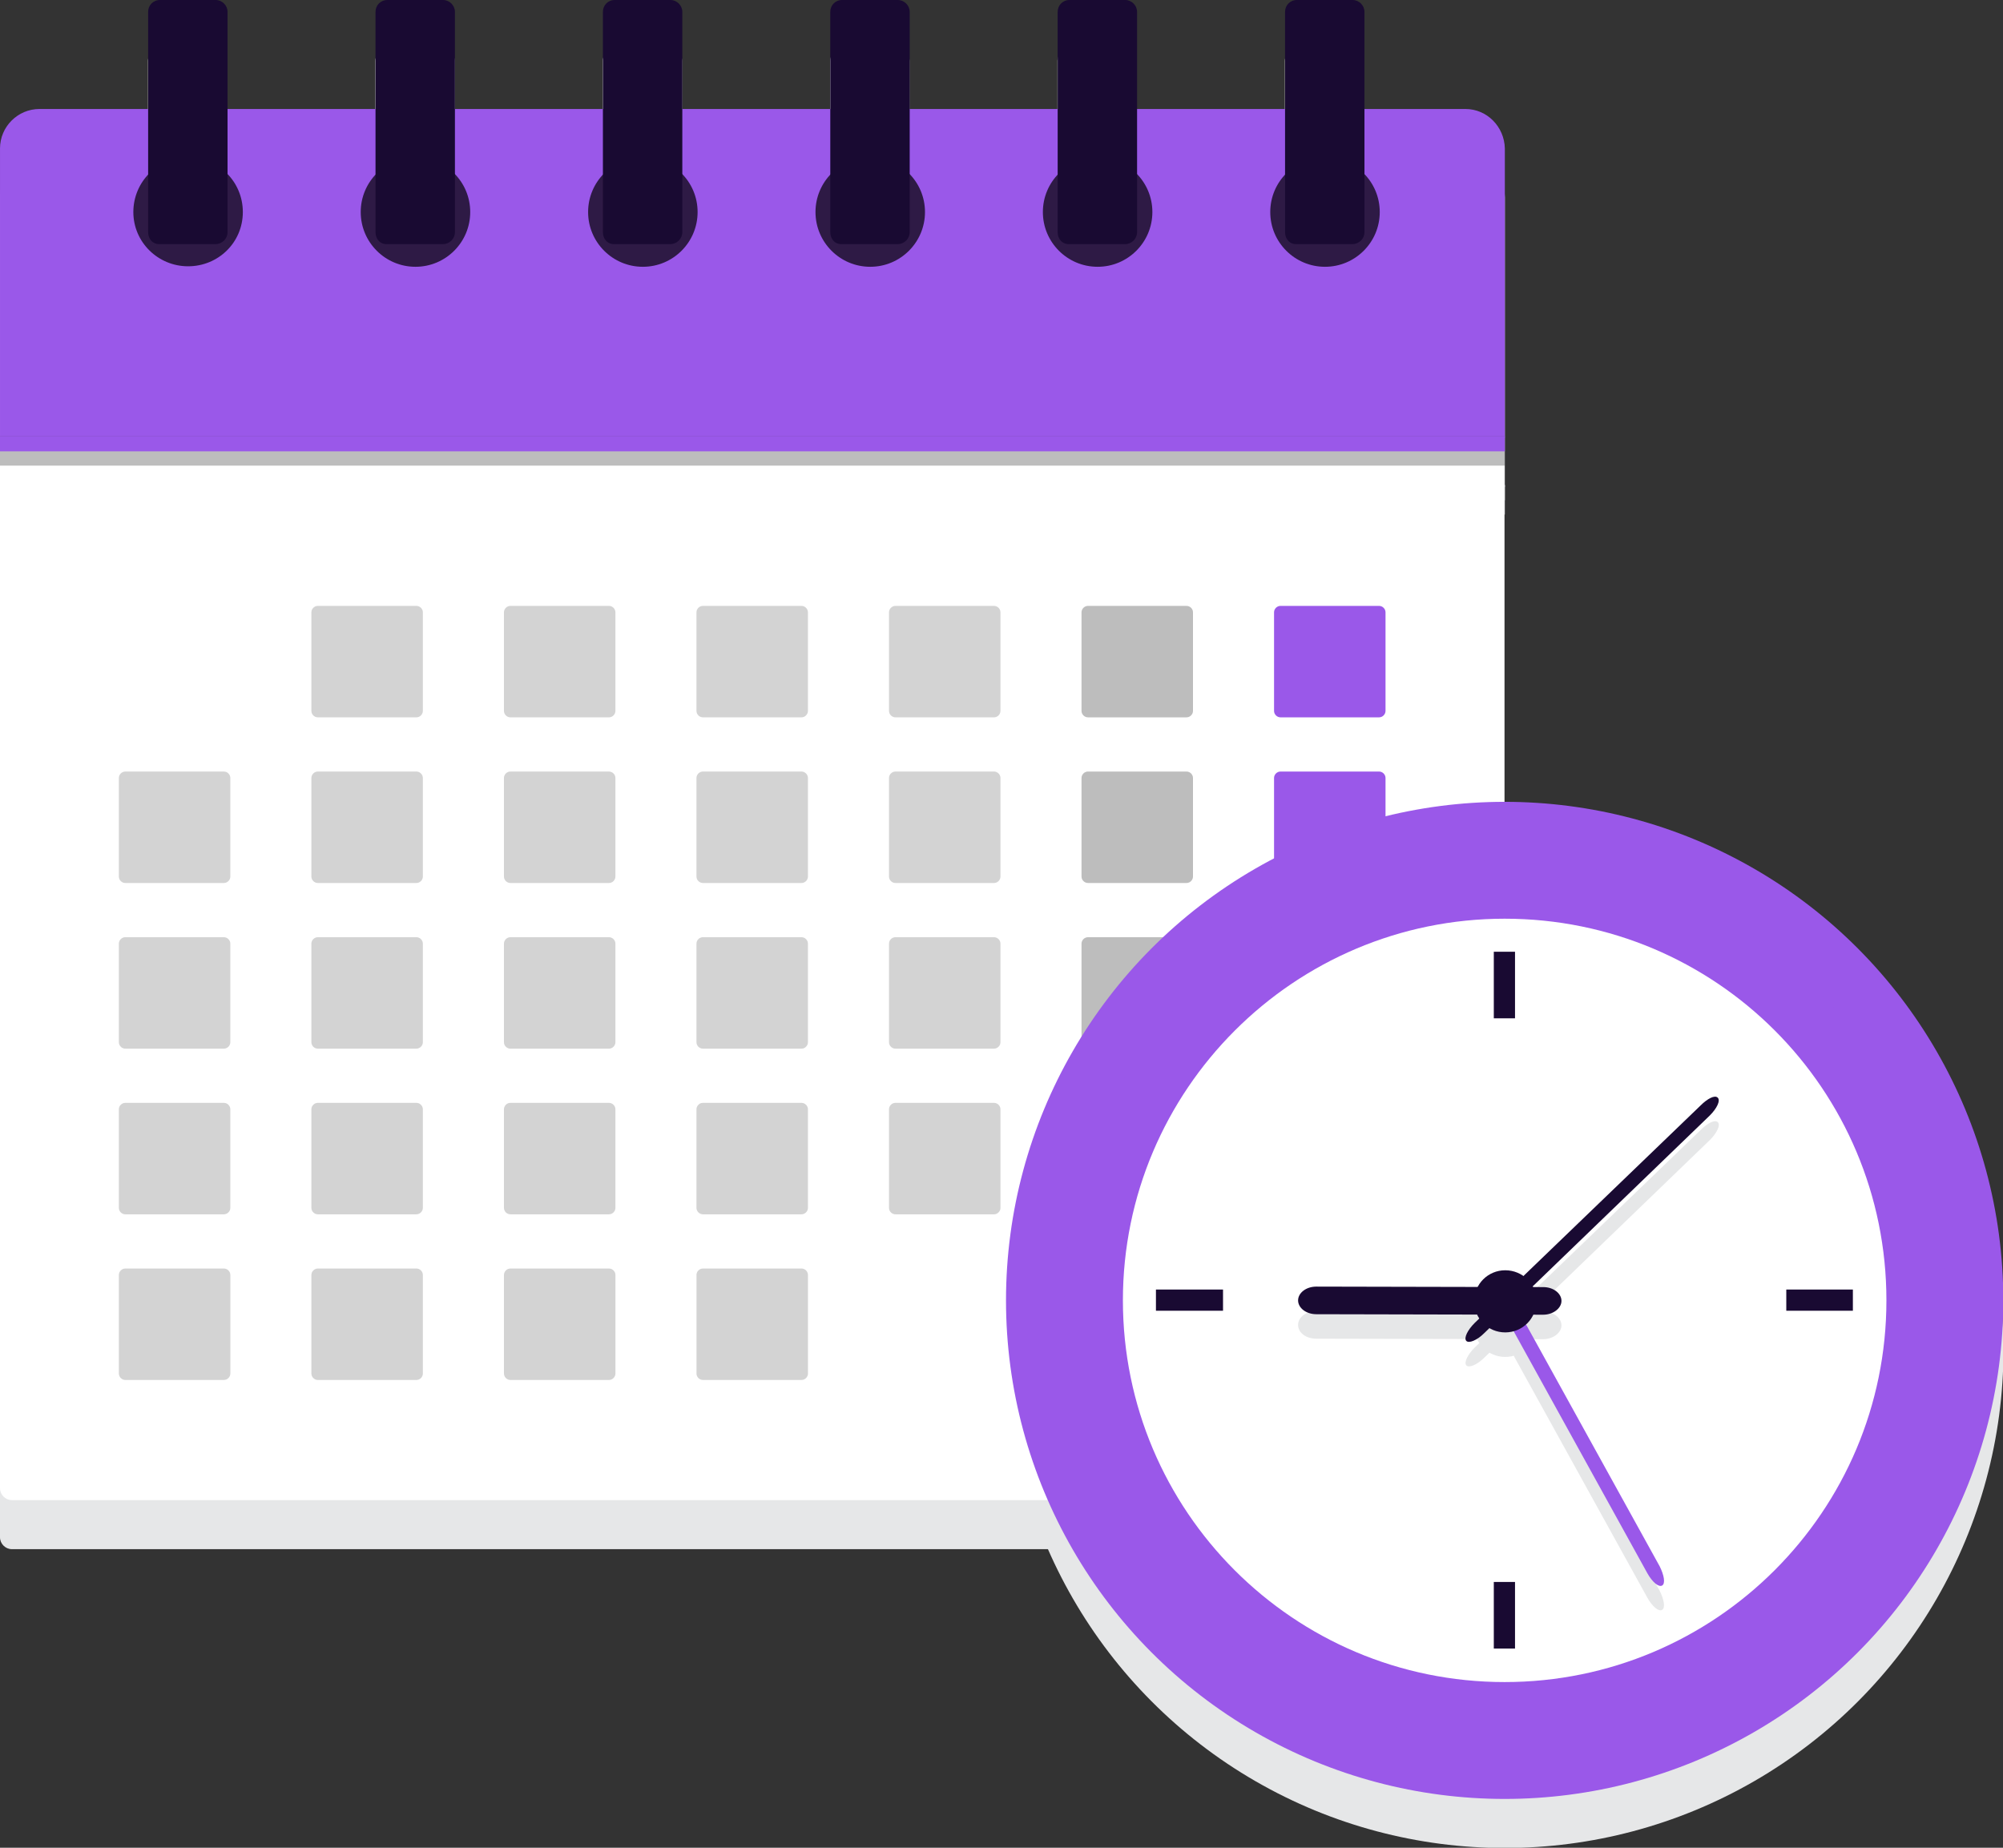 <?xml version="1.0" encoding="utf-8"?>
<!-- Generator: Adobe Illustrator 26.3.1, SVG Export Plug-In . SVG Version: 6.00 Build 0)  -->
<svg version="1.1" id="Layer_1" xmlns="http://www.w3.org/2000/svg" xmlns:xlink="http://www.w3.org/1999/xlink" x="0px" y="0px"
	 viewBox="0 0 406.1 374.7" style="enable-background:new 0 0 406.1 374.7;" xml:space="preserve">
<rect x="0" y="0" width="406.1" height="374.7" fill="#333333" stroke="none"/>
<style type="text/css">
	.st0{fill:#E6E7E8;}
	.st1{opacity:0.7;fill:#E6E7E8;enable-background:new    ;}
	.st2{fill:#FFFFFF;}
	.st3{fill:#9A58E9;}
	.st4{opacity:0.3;}
	.st5{fill:#222222;}
	.st6{opacity:0.7;enable-background:new    ;}
	.st7{fill:#190A32;}
	.st8{opacity:0.2;}
	.st9{fill:#DD3B33;}
</style>
<g id="Group_11489" transform="translate(-297.109 -3402.043)">
	<g id="Group_11428" transform="translate(297.109 3411.992)">
		<path id="Rectangle_2412" class="st0" d="M2.4,39.9h300.2c1.3,0,2.4,1.1,2.4,2.4v259.5c0,1.3-1.1,2.4-2.4,2.4H2.4
			c-1.3,0-2.4-1.1-2.4-2.4V42.3C0,41,1.1,39.9,2.4,39.9z"/>
		<path id="Path_18403" class="st0" d="M305.1,30.1v58.7H0V30.1c0-4.4,3.6-8,8-8c0,0,0,0,0,0h289.1
			C301.5,22.1,305.1,25.7,305.1,30.1z"/>
		<rect id="Rectangle_2413" y="88.4" class="st0" width="305.1" height="6"/>
		<rect id="Rectangle_2414" y="88.4" class="st0" width="305.1" height="3.1"/>
		<circle id="Ellipse_331" class="st1" cx="38.1" cy="43" r="11.1"/>
		<path id="Rectangle_2415" class="st0" d="M32.4,0h11.3c1.3,0,2.4,1.1,2.4,2.4v44.7c0,1.3-1.1,2.4-2.4,2.4H32.4
			c-1.3,0-2.4-1.1-2.4-2.4V2.4C30,1.1,31.1,0,32.4,0z"/>
		<circle id="Ellipse_332" class="st1" cx="84.2" cy="43" r="11.1"/>
		<path id="Rectangle_2416" class="st0" d="M78.5,0h11.3c1.3,0,2.4,1.1,2.4,2.4v44.7c0,1.3-1.1,2.4-2.4,2.4H78.5
			c-1.3,0-2.4-1.1-2.4-2.4V2.4C76.1,1.1,77.2,0,78.5,0z"/>
		<circle id="Ellipse_333" class="st1" cx="130.3" cy="43" r="11.1"/>
		<path id="Rectangle_2417" class="st0" d="M124.6,0h11.3c1.3,0,2.4,1.1,2.4,2.4v44.7c0,1.3-1.1,2.4-2.4,2.4h-11.3
			c-1.3,0-2.4-1.1-2.4-2.4V2.4C122.2,1.1,123.3,0,124.6,0z"/>
		<circle id="Ellipse_334" class="st1" cx="176.4" cy="43" r="11.1"/>
		<path id="Rectangle_2418" class="st0" d="M170.7,0H182c1.3,0,2.4,1.1,2.4,2.4v44.7c0,1.3-1.1,2.4-2.4,2.4h-11.3
			c-1.3,0-2.4-1.1-2.4-2.4V2.4C168.3,1.1,169.4,0,170.7,0z"/>
		<circle id="Ellipse_335" class="st1" cx="222.5" cy="43" r="11.1"/>
		<path id="Rectangle_2419" class="st0" d="M216.8,0h11.3c1.3,0,2.4,1.1,2.4,2.4v44.7c0,1.3-1.1,2.4-2.4,2.4h-11.3
			c-1.3,0-2.4-1.1-2.4-2.4V2.4C214.4,1.1,215.5,0,216.8,0z"/>
		<circle id="Ellipse_336" class="st1" cx="268.6" cy="43" r="11.1"/>
		<path id="Rectangle_2420" class="st0" d="M262.9,0h11.3c1.3,0,2.4,1.1,2.4,2.4v44.7c0,1.3-1.1,2.4-2.4,2.4h-11.3
			c-1.3,0-2.4-1.1-2.4-2.4V2.4C260.5,1.1,261.6,0,262.9,0z"/>
		<path id="Rectangle_2421" class="st0" d="M64.5,122.9h20c0.7,0,1.3,0.6,1.3,1.3v20c0,0.7-0.6,1.3-1.3,1.3h-20
			c-0.7,0-1.3-0.6-1.3-1.3v-20C63.1,123.5,63.7,122.9,64.5,122.9z"/>
		<path id="Rectangle_2422" class="st0" d="M103.5,122.9h20c0.7,0,1.3,0.6,1.3,1.3v20c0,0.7-0.6,1.3-1.3,1.3h-20
			c-0.7,0-1.3-0.6-1.3-1.3v-20C102.2,123.5,102.8,122.9,103.5,122.9z"/>
		<path id="Rectangle_2423" class="st0" d="M142.5,122.9h20c0.7,0,1.3,0.6,1.3,1.3v20c0,0.7-0.6,1.3-1.3,1.3h-20
			c-0.7,0-1.3-0.6-1.3-1.3v-20C141.2,123.5,141.8,122.9,142.5,122.9z"/>
		<path id="Rectangle_2424" class="st0" d="M181.6,122.9h20c0.7,0,1.3,0.6,1.3,1.3v20c0,0.7-0.6,1.3-1.3,1.3h-20
			c-0.7,0-1.3-0.6-1.3-1.3v-20C180.2,123.5,180.8,122.9,181.6,122.9z"/>
		<path id="Rectangle_2425" class="st0" d="M220.6,122.9h20c0.7,0,1.3,0.6,1.3,1.3v20c0,0.7-0.6,1.3-1.3,1.3h-20
			c-0.7,0-1.3-0.6-1.3-1.3v-20C219.3,123.5,219.9,122.9,220.6,122.9z"/>
		<path id="Rectangle_2426" class="st0" d="M259.6,122.9h20c0.7,0,1.3,0.6,1.3,1.3v20c0,0.7-0.6,1.3-1.3,1.3h-20
			c-0.7,0-1.3-0.6-1.3-1.3v-20C258.3,123.5,258.9,122.9,259.6,122.9z"/>
		<path id="Rectangle_2427" class="st0" d="M25.4,156.5h20c0.7,0,1.3,0.6,1.3,1.3v20c0,0.7-0.6,1.3-1.3,1.3h-20
			c-0.7,0-1.3-0.6-1.3-1.3v-20C24.1,157.1,24.7,156.5,25.4,156.5z"/>
		<path id="Rectangle_2428" class="st0" d="M64.5,156.5h20c0.7,0,1.3,0.6,1.3,1.3v20c0,0.7-0.6,1.3-1.3,1.3h-20
			c-0.7,0-1.3-0.6-1.3-1.3v-20C63.1,157.1,63.7,156.5,64.5,156.5z"/>
		<path id="Rectangle_2429" class="st0" d="M103.5,156.5h20c0.7,0,1.3,0.6,1.3,1.3v20c0,0.7-0.6,1.3-1.3,1.3h-20
			c-0.7,0-1.3-0.6-1.3-1.3v-20C102.2,157.1,102.8,156.5,103.5,156.5z"/>
		<path id="Rectangle_2430" class="st0" d="M142.5,156.5h20c0.7,0,1.3,0.6,1.3,1.3v20c0,0.7-0.6,1.3-1.3,1.3h-20
			c-0.7,0-1.3-0.6-1.3-1.3v-20C141.2,157.1,141.8,156.5,142.5,156.5z"/>
		<path id="Rectangle_2431" class="st0" d="M181.6,156.5h20c0.7,0,1.3,0.6,1.3,1.3v20c0,0.7-0.6,1.3-1.3,1.3h-20
			c-0.7,0-1.3-0.6-1.3-1.3v-20C180.2,157.1,180.8,156.5,181.6,156.5z"/>
		<path id="Rectangle_2432" class="st0" d="M220.6,156.5h20c0.7,0,1.3,0.6,1.3,1.3v20c0,0.7-0.6,1.3-1.3,1.3h-20
			c-0.7,0-1.3-0.6-1.3-1.3v-20C219.3,157.1,219.9,156.5,220.6,156.5z"/>
		<path id="Rectangle_2433" class="st0" d="M259.6,156.5h20c0.7,0,1.3,0.6,1.3,1.3v20c0,0.7-0.6,1.3-1.3,1.3h-20
			c-0.7,0-1.3-0.6-1.3-1.3v-20C258.3,157.1,258.9,156.5,259.6,156.5z"/>
		<path id="Rectangle_2434" class="st0" d="M25.4,190.1h20c0.7,0,1.3,0.6,1.3,1.3v20c0,0.7-0.6,1.3-1.3,1.3h-20
			c-0.7,0-1.3-0.6-1.3-1.3v-20C24.1,190.6,24.7,190.1,25.4,190.1z"/>
		<path id="Rectangle_2435" class="st0" d="M64.5,190.1h20c0.7,0,1.3,0.6,1.3,1.3v20c0,0.7-0.6,1.3-1.3,1.3h-20
			c-0.7,0-1.3-0.6-1.3-1.3v-20C63.1,190.6,63.7,190.1,64.5,190.1z"/>
		<path id="Rectangle_2436" class="st0" d="M103.5,190.1h20c0.7,0,1.3,0.6,1.3,1.3v20c0,0.7-0.6,1.3-1.3,1.3h-20
			c-0.7,0-1.3-0.6-1.3-1.3v-20C102.2,190.6,102.8,190.1,103.5,190.1z"/>
		<path id="Rectangle_2437" class="st0" d="M142.5,190.1h20c0.7,0,1.3,0.6,1.3,1.3v20c0,0.7-0.6,1.3-1.3,1.3h-20
			c-0.7,0-1.3-0.6-1.3-1.3v-20C141.2,190.6,141.8,190.1,142.5,190.1z"/>
		<path id="Rectangle_2438" class="st0" d="M181.6,190.1h20c0.7,0,1.3,0.6,1.3,1.3v20c0,0.7-0.6,1.3-1.3,1.3h-20
			c-0.7,0-1.3-0.6-1.3-1.3v-20C180.2,190.6,180.8,190.1,181.6,190.1z"/>
		<path id="Rectangle_2439" class="st0" d="M220.6,190.1h20c0.7,0,1.3,0.6,1.3,1.3v20c0,0.7-0.6,1.3-1.3,1.3h-20
			c-0.7,0-1.3-0.6-1.3-1.3v-20C219.3,190.6,219.9,190.1,220.6,190.1z"/>
		<path id="Rectangle_2440" class="st0" d="M259.6,190.1h20c0.7,0,1.3,0.6,1.3,1.3v20c0,0.7-0.6,1.3-1.3,1.3h-20
			c-0.7,0-1.3-0.6-1.3-1.3v-20C258.3,190.6,258.9,190.1,259.6,190.1z"/>
		<path id="Rectangle_2441" class="st0" d="M25.4,223.6h20c0.7,0,1.3,0.6,1.3,1.3v20c0,0.7-0.6,1.3-1.3,1.3h-20
			c-0.7,0-1.3-0.6-1.3-1.3v-20C24.1,224.2,24.7,223.6,25.4,223.6z"/>
		<path id="Rectangle_2442" class="st0" d="M64.5,223.6h20c0.7,0,1.3,0.6,1.3,1.3v20c0,0.7-0.6,1.3-1.3,1.3h-20
			c-0.7,0-1.3-0.6-1.3-1.3v-20C63.1,224.2,63.7,223.6,64.5,223.6z"/>
		<path id="Rectangle_2443" class="st0" d="M103.5,223.6h20c0.7,0,1.3,0.6,1.3,1.3v20c0,0.7-0.6,1.3-1.3,1.3h-20
			c-0.7,0-1.3-0.6-1.3-1.3v-20C102.2,224.2,102.8,223.6,103.5,223.6z"/>
		<path id="Rectangle_2444" class="st0" d="M142.5,223.6h20c0.7,0,1.3,0.6,1.3,1.3v20c0,0.7-0.6,1.3-1.3,1.3h-20
			c-0.7,0-1.3-0.6-1.3-1.3v-20C141.2,224.2,141.8,223.6,142.5,223.6z"/>
		<path id="Rectangle_2445" class="st0" d="M181.6,223.6h20c0.7,0,1.3,0.6,1.3,1.3v20c0,0.7-0.6,1.3-1.3,1.3h-20
			c-0.7,0-1.3-0.6-1.3-1.3v-20C180.2,224.2,180.8,223.6,181.6,223.6z"/>
		<path id="Rectangle_2446" class="st0" d="M220.6,223.6h20c0.7,0,1.3,0.6,1.3,1.3v20c0,0.7-0.6,1.3-1.3,1.3h-20
			c-0.7,0-1.3-0.6-1.3-1.3v-20C219.3,224.2,219.9,223.6,220.6,223.6z"/>
		<path id="Rectangle_2447" class="st0" d="M259.6,223.6h20c0.7,0,1.3,0.6,1.3,1.3v20c0,0.7-0.6,1.3-1.3,1.3h-20
			c-0.7,0-1.3-0.6-1.3-1.3v-20C258.3,224.2,258.9,223.6,259.6,223.6z"/>
		<path id="Rectangle_2448" class="st0" d="M25.4,257.2h20c0.7,0,1.3,0.6,1.3,1.3v20c0,0.7-0.6,1.3-1.3,1.3h-20
			c-0.7,0-1.3-0.6-1.3-1.3v-20C24.1,257.8,24.7,257.2,25.4,257.2z"/>
		<path id="Rectangle_2449" class="st0" d="M64.5,257.2h20c0.7,0,1.3,0.6,1.3,1.3v20c0,0.7-0.6,1.3-1.3,1.3h-20
			c-0.7,0-1.3-0.6-1.3-1.3v-20C63.1,257.8,63.7,257.2,64.5,257.2z"/>
		<path id="Rectangle_2450" class="st0" d="M103.5,257.2h20c0.7,0,1.3,0.6,1.3,1.3v20c0,0.7-0.6,1.3-1.3,1.3h-20
			c-0.7,0-1.3-0.6-1.3-1.3v-20C102.2,257.8,102.8,257.2,103.5,257.2z"/>
		<path id="Rectangle_2451" class="st0" d="M142.5,257.2h20c0.7,0,1.3,0.6,1.3,1.3v20c0,0.7-0.6,1.3-1.3,1.3h-20
			c-0.7,0-1.3-0.6-1.3-1.3v-20C141.2,257.8,141.8,257.2,142.5,257.2z"/>
		<circle id="Ellipse_337" class="st0" cx="305.1" cy="263.7" r="101.1"/>
		<circle id="Ellipse_338" class="st0" cx="305.1" cy="263.7" r="89.3"/>
		<path id="Path_18404" class="st0" d="M382.5,263.7c0,42.8-34.7,77.4-77.4,77.4c-42.8,0-77.4-34.7-77.4-77.4s34.7-77.4,77.4-77.4
			C347.8,186.3,382.5,220.9,382.5,263.7z"/>
		<rect id="Rectangle_2452" x="302.9" y="193" class="st0" width="4.3" height="13.5"/>
		<rect id="Rectangle_2453" x="234.4" y="261.5" class="st0" width="13.6" height="4.3"/>
		<rect id="Rectangle_2454" x="302.9" y="320.8" class="st0" width="4.3" height="13.5"/>
		<rect id="Rectangle_2455" x="362.2" y="261.5" class="st0" width="13.5" height="4.3"/>
		<path id="Path_18405" class="st0" d="M306.6,271.4c-0.7,0.4-0.4,2.1,0.5,3.9l26.9,48.7c1,1.8,2.3,2.9,3,2.5s0.4-2.1-0.5-3.9
			l-26.9-48.7C308.6,272.1,307.3,271,306.6,271.4z"/>
		<path id="Path_18406" class="st0" d="M305.2,262.6c-3.5,0-6.3,2.8-6.3,6.3c0,3.5,2.8,6.3,6.3,6.3s6.3-2.8,6.3-6.3c0,0,0,0,0,0
			C311.5,265.4,308.7,262.6,305.2,262.6C305.2,262.6,305.2,262.6,305.2,262.6z"/>
		<path id="Path_18407" class="st0" d="M299,273.3c-1.4,1.4-2.2,3-1.7,3.6s2.2-0.1,3.6-1.5l45.7-44.1c1.4-1.4,2.2-3,1.6-3.6
			s-2.2,0.1-3.6,1.5L299,273.3z"/>
		<path id="Path_18408" class="st0" d="M263.2,268.7c0,1.5,1.6,2.8,3.7,2.8l46,0.1c2,0,3.7-1.3,3.7-2.8s-1.6-2.8-3.7-2.8l-46-0.1
			C264.8,265.9,263.2,267.1,263.2,268.7z"/>
		<path id="Path_18409" class="st0" d="M306.6,266.4c-0.7,0.4-0.4,2.1,0.5,3.9L334,319c1,1.8,2.3,2.9,3,2.5s0.4-2.1-0.5-3.9
			l-26.9-48.7C308.6,267.1,307.3,266,306.6,266.4z"/>
		<path id="Path_18410" class="st0" d="M305.2,257.6c-3.5,0-6.3,2.8-6.3,6.3c0,3.5,2.8,6.3,6.3,6.3s6.3-2.8,6.3-6.3c0,0,0,0,0,0
			C311.5,260.4,308.7,257.6,305.2,257.6C305.2,257.6,305.2,257.6,305.2,257.6z"/>
		<path id="Path_18411" class="st0" d="M299,268.3c-1.4,1.4-2.2,3-1.7,3.6s2.2-0.1,3.6-1.5l45.7-44.1c1.4-1.4,2.2-3,1.6-3.6
			s-2.2,0.1-3.6,1.5L299,268.3z"/>
		<path id="Path_18412" class="st0" d="M263.2,263.7c0,1.5,1.6,2.8,3.7,2.8l46,0.1c2,0,3.7-1.3,3.7-2.8s-1.6-2.8-3.7-2.8l-46-0.1
			C264.8,260.9,263.2,262.2,263.2,263.7z"/>
	</g>
	<g id="Group_11488" transform="translate(297.109 3402.043)">
		<g id="Group_11487">
			<g id="Group_11478">
				<g id="Group_11445">
					<g id="Group_11429" transform="translate(0 39.902)">
						<path id="Rectangle_2456" class="st2" d="M2.4,0h300.2c1.3,0,2.4,1.1,2.4,2.4v259.5c0,1.3-1.1,2.4-2.4,2.4H2.4
							c-1.3,0-2.4-1.1-2.4-2.4V2.4C0,1.1,1.1,0,2.4,0z"/>
					</g>
					<g id="Group_11430" transform="translate(0.001 22.101)">
						<path id="Path_18413" class="st3" d="M305.1,8v58.7H0V8c0-4.4,3.6-8,8-8c0,0,0,0,0,0h289.1C301.5,0,305,3.6,305.1,8z"/>
					</g>
					<g id="Group_11431" transform="translate(0 88.422)" class="st4">
						<rect id="Rectangle_2457" y="0" class="st5" width="305.1" height="6"/>
					</g>
					<g id="Group_11432" transform="translate(0 88.422)">
						<rect id="Rectangle_2458" y="0" class="st3" width="305.1" height="3.1"/>
					</g>
					<g id="Group_11434" transform="translate(27.034)">
						<g id="Group_11433">
							<path id="Path_20265" class="st6" d="M11.1,31.9c6.1,0,11.1,4.9,11.1,11.1S17.2,54,11.1,54S0,49.1,0,43c0,0,0,0,0,0
								C0,36.9,4.9,31.9,11.1,31.9z"/>
							<path id="Rectangle_2459" class="st7" d="M5.4,0h11.3c1.3,0,2.4,1.1,2.4,2.4v44.7c0,1.3-1.1,2.4-2.4,2.4H5.4
								C4,49.6,3,48.5,3,47.1V2.4C3,1.1,4,0,5.4,0z"/>
						</g>
					</g>
					<g id="Group_11436" transform="translate(73.135)">
						<g id="Group_11435">
							<circle id="Ellipse_340" class="st6" cx="11.1" cy="43" r="11.1"/>
							<path id="Rectangle_2460" class="st7" d="M5.4,0h11.3c1.3,0,2.4,1.1,2.4,2.4v44.7c0,1.3-1.1,2.4-2.4,2.4H5.4
								C4,49.6,3,48.5,3,47.1V2.4C3,1.1,4,0,5.4,0z"/>
						</g>
					</g>
					<g id="Group_11438" transform="translate(119.236)">
						<g id="Group_11437">
							<circle id="Ellipse_341" class="st6" cx="11.1" cy="43" r="11.1"/>
							<path id="Rectangle_2461" class="st7" d="M5.4,0h11.3c1.3,0,2.4,1.1,2.4,2.4v44.7c0,1.3-1.1,2.4-2.4,2.4H5.4
								C4,49.6,3,48.5,3,47.1V2.4C3,1.1,4,0,5.4,0z"/>
						</g>
					</g>
					<g id="Group_11440" transform="translate(165.337)">
						<g id="Group_11439">
							<circle id="Ellipse_342" class="st6" cx="11.1" cy="43" r="11.1"/>
							<path id="Rectangle_2462" class="st7" d="M5.4,0h11.3c1.3,0,2.4,1.1,2.4,2.4v44.7c0,1.3-1.1,2.4-2.4,2.4H5.4
								C4,49.6,3,48.5,3,47.1V2.4C3,1.1,4,0,5.4,0z"/>
						</g>
					</g>
					<g id="Group_11442" transform="translate(211.438)">
						<g id="Group_11441">
							<circle id="Ellipse_343" class="st6" cx="11.1" cy="43" r="11.1"/>
							<path id="Rectangle_2463" class="st7" d="M5.4,0h11.3c1.3,0,2.4,1.1,2.4,2.4v44.7c0,1.3-1.1,2.4-2.4,2.4H5.4
								C4,49.6,3,48.5,3,47.1V2.4C3,1.1,4,0,5.4,0z"/>
						</g>
					</g>
					<g id="Group_11444" transform="translate(257.539)">
						<g id="Group_11443">
							<circle id="Ellipse_344" class="st6" cx="11.1" cy="43" r="11.1"/>
							<path id="Rectangle_2464" class="st7" d="M5.4,0h11.3c1.3,0,2.4,1.1,2.4,2.4v44.7c0,1.3-1.1,2.4-2.4,2.4H5.4
								C4,49.6,3,48.5,3,47.1V2.4C3,1.1,4,0,5.4,0z"/>
						</g>
					</g>
				</g>
				<g id="Group_11477" transform="translate(24.098 122.866)">
					<g id="Group_11446" transform="translate(39.034)" class="st8">
						<path id="Rectangle_2465" class="st5" d="M1.3,0h20c0.7,0,1.3,0.6,1.3,1.3v20c0,0.7-0.6,1.3-1.3,1.3h-20
							c-0.7,0-1.3-0.6-1.3-1.3v-20C0,0.6,0.6,0,1.3,0z"/>
					</g>
					<g id="Group_11447" transform="translate(78.075)" class="st8">
						<path id="Rectangle_2466" class="st5" d="M1.3,0h20c0.7,0,1.3,0.6,1.3,1.3v20c0,0.7-0.6,1.3-1.3,1.3h-20
							c-0.7,0-1.3-0.6-1.3-1.3v-20C0,0.6,0.6,0,1.3,0z"/>
					</g>
					<g id="Group_11448" transform="translate(117.108)" class="st8">
						<path id="Rectangle_2467" class="st5" d="M1.3,0h20c0.7,0,1.3,0.6,1.3,1.3v20c0,0.7-0.6,1.3-1.3,1.3h-20
							c-0.7,0-1.3-0.6-1.3-1.3v-20C0,0.6,0.6,0,1.3,0z"/>
					</g>
					<g id="Group_11449" transform="translate(156.142)" class="st8">
						<path id="Rectangle_2468" class="st5" d="M1.3,0h20c0.7,0,1.3,0.6,1.3,1.3v20c0,0.7-0.6,1.3-1.3,1.3h-20
							c-0.7,0-1.3-0.6-1.3-1.3v-20C0,0.6,0.6,0,1.3,0z"/>
					</g>
					<g id="Group_11450" transform="translate(195.176)" class="st4">
						<path id="Rectangle_2469" class="st5" d="M1.3,0h20c0.7,0,1.3,0.6,1.3,1.3v20c0,0.7-0.6,1.3-1.3,1.3h-20
							c-0.7,0-1.3-0.6-1.3-1.3v-20C0,0.6,0.6,0,1.3,0z"/>
					</g>
					<g id="Group_11451" transform="translate(234.21)">
						<path id="Rectangle_2470" class="st3" d="M1.3,0h20c0.7,0,1.3,0.6,1.3,1.3v20c0,0.7-0.6,1.3-1.3,1.3h-20
							c-0.7,0-1.3-0.6-1.3-1.3v-20C0,0.6,0.6,0,1.3,0z"/>
					</g>
					<g id="Group_11452" transform="translate(0 33.593)" class="st8">
						<path id="Rectangle_2471" class="st5" d="M1.3,0h20c0.7,0,1.3,0.6,1.3,1.3v20c0,0.7-0.6,1.3-1.3,1.3h-20
							c-0.7,0-1.3-0.6-1.3-1.3v-20C0,0.6,0.6,0,1.3,0z"/>
					</g>
					<g id="Group_11453" transform="translate(39.034 33.593)" class="st8">
						<path id="Rectangle_2472" class="st5" d="M1.3,0h20c0.7,0,1.3,0.6,1.3,1.3v20c0,0.7-0.6,1.3-1.3,1.3h-20
							c-0.7,0-1.3-0.6-1.3-1.3v-20C0,0.6,0.6,0,1.3,0z"/>
					</g>
					<g id="Group_11454" transform="translate(78.075 33.593)" class="st8">
						<path id="Rectangle_2473" class="st5" d="M1.3,0h20c0.7,0,1.3,0.6,1.3,1.3v20c0,0.7-0.6,1.3-1.3,1.3h-20
							c-0.7,0-1.3-0.6-1.3-1.3v-20C0,0.6,0.6,0,1.3,0z"/>
					</g>
					<g id="Group_11455" transform="translate(117.108 33.593)" class="st8">
						<path id="Rectangle_2474" class="st5" d="M1.3,0h20c0.7,0,1.3,0.6,1.3,1.3v20c0,0.7-0.6,1.3-1.3,1.3h-20
							c-0.7,0-1.3-0.6-1.3-1.3v-20C0,0.6,0.6,0,1.3,0z"/>
					</g>
					<g id="Group_11456" transform="translate(156.142 33.593)" class="st8">
						<path id="Rectangle_2475" class="st5" d="M1.3,0h20c0.7,0,1.3,0.6,1.3,1.3v20c0,0.7-0.6,1.3-1.3,1.3h-20
							c-0.7,0-1.3-0.6-1.3-1.3v-20C0,0.6,0.6,0,1.3,0z"/>
					</g>
					<g id="Group_11457" transform="translate(195.176 33.593)" class="st4">
						<path id="Rectangle_2476" class="st5" d="M1.3,0h20c0.7,0,1.3,0.6,1.3,1.3v20c0,0.7-0.6,1.3-1.3,1.3h-20
							c-0.7,0-1.3-0.6-1.3-1.3v-20C0,0.6,0.6,0,1.3,0z"/>
					</g>
					<g id="Group_11458" transform="translate(234.21 33.593)">
						<path id="Rectangle_2477" class="st3" d="M1.3,0h20c0.7,0,1.3,0.6,1.3,1.3v20c0,0.7-0.6,1.3-1.3,1.3h-20
							c-0.7,0-1.3-0.6-1.3-1.3v-20C0,0.6,0.6,0,1.3,0z"/>
					</g>
					<g id="Group_11459" transform="translate(0 67.186)" class="st8">
						<path id="Rectangle_2478" class="st5" d="M1.3,0h20c0.7,0,1.3,0.6,1.3,1.3v20c0,0.7-0.6,1.3-1.3,1.3h-20
							c-0.7,0-1.3-0.6-1.3-1.3v-20C0,0.6,0.6,0,1.3,0z"/>
					</g>
					<g id="Group_11460" transform="translate(39.034 67.186)" class="st8">
						<path id="Rectangle_2479" class="st5" d="M1.3,0h20c0.7,0,1.3,0.6,1.3,1.3v20c0,0.7-0.6,1.3-1.3,1.3h-20
							c-0.7,0-1.3-0.6-1.3-1.3v-20C0,0.6,0.6,0,1.3,0z"/>
					</g>
					<g id="Group_11461" transform="translate(78.075 67.186)" class="st8">
						<path id="Rectangle_2480" class="st5" d="M1.3,0h20c0.7,0,1.3,0.6,1.3,1.3v20c0,0.7-0.6,1.3-1.3,1.3h-20
							c-0.7,0-1.3-0.6-1.3-1.3v-20C0,0.6,0.6,0,1.3,0z"/>
					</g>
					<g id="Group_11462" transform="translate(117.108 67.186)" class="st8">
						<path id="Rectangle_2481" class="st5" d="M1.3,0h20c0.7,0,1.3,0.6,1.3,1.3v20c0,0.7-0.6,1.3-1.3,1.3h-20
							c-0.7,0-1.3-0.6-1.3-1.3v-20C0,0.6,0.6,0,1.3,0z"/>
					</g>
					<g id="Group_11463" transform="translate(156.142 67.186)" class="st8">
						<path id="Rectangle_2482" class="st5" d="M1.3,0h20c0.7,0,1.3,0.6,1.3,1.3v20c0,0.7-0.6,1.3-1.3,1.3h-20
							c-0.7,0-1.3-0.6-1.3-1.3v-20C0,0.6,0.6,0,1.3,0z"/>
					</g>
					<g id="Group_11464" transform="translate(195.176 67.186)" class="st4">
						<path id="Rectangle_2483" class="st5" d="M1.3,0h20c0.7,0,1.3,0.6,1.3,1.3v20c0,0.7-0.6,1.3-1.3,1.3h-20
							c-0.7,0-1.3-0.6-1.3-1.3v-20C0,0.6,0.6,0,1.3,0z"/>
					</g>
					<g id="Group_11465" transform="translate(234.21 67.186)">
						<path id="Rectangle_2484" class="st9" d="M1.3,0h20c0.7,0,1.3,0.6,1.3,1.3v20c0,0.7-0.6,1.3-1.3,1.3h-20
							c-0.7,0-1.3-0.6-1.3-1.3v-20C0,0.6,0.6,0,1.3,0z"/>
					</g>
					<g id="Group_11466" transform="translate(0 100.779)" class="st8">
						<path id="Rectangle_2485" class="st5" d="M1.3,0h20c0.7,0,1.3,0.6,1.3,1.3v20c0,0.7-0.6,1.3-1.3,1.3h-20
							c-0.7,0-1.3-0.6-1.3-1.3v-20C0,0.6,0.6,0,1.3,0z"/>
					</g>
					<g id="Group_11467" transform="translate(39.034 100.779)" class="st8">
						<path id="Rectangle_2486" class="st5" d="M1.3,0h20c0.7,0,1.3,0.6,1.3,1.3v20c0,0.7-0.6,1.3-1.3,1.3h-20
							c-0.7,0-1.3-0.6-1.3-1.3v-20C0,0.6,0.6,0,1.3,0z"/>
					</g>
					<g id="Group_11468" transform="translate(78.075 100.779)" class="st8">
						<path id="Rectangle_2487" class="st5" d="M1.3,0h20c0.7,0,1.3,0.6,1.3,1.3v20c0,0.7-0.6,1.3-1.3,1.3h-20
							c-0.7,0-1.3-0.6-1.3-1.3v-20C0,0.6,0.6,0,1.3,0z"/>
					</g>
					<g id="Group_11469" transform="translate(117.108 100.779)" class="st8">
						<path id="Rectangle_2488" class="st5" d="M1.3,0h20c0.7,0,1.3,0.6,1.3,1.3v20c0,0.7-0.6,1.3-1.3,1.3h-20
							c-0.7,0-1.3-0.6-1.3-1.3v-20C0,0.6,0.6,0,1.3,0z"/>
					</g>
					<g id="Group_11470" transform="translate(156.142 100.779)" class="st8">
						<path id="Rectangle_2489" class="st5" d="M1.3,0h20c0.7,0,1.3,0.6,1.3,1.3v20c0,0.7-0.6,1.3-1.3,1.3h-20
							c-0.7,0-1.3-0.6-1.3-1.3v-20C0,0.6,0.6,0,1.3,0z"/>
					</g>
					<g id="Group_11471" transform="translate(195.176 100.779)" class="st4">
						<path id="Rectangle_2490" class="st5" d="M1.3,0h20c0.7,0,1.3,0.6,1.3,1.3v20c0,0.7-0.6,1.3-1.3,1.3h-20
							c-0.7,0-1.3-0.6-1.3-1.3v-20C0,0.6,0.6,0,1.3,0z"/>
					</g>
					<g id="Group_11472" transform="translate(234.21 100.779)">
						<path id="Rectangle_2491" class="st9" d="M1.3,0h20c0.7,0,1.3,0.6,1.3,1.3v20c0,0.7-0.6,1.3-1.3,1.3h-20
							c-0.7,0-1.3-0.6-1.3-1.3v-20C0,0.6,0.6,0,1.3,0z"/>
					</g>
					<g id="Group_11473" transform="translate(0.004 134.373)" class="st8">
						<path id="Rectangle_2492" class="st5" d="M1.3,0h20c0.7,0,1.3,0.6,1.3,1.3v20c0,0.7-0.6,1.3-1.3,1.3h-20
							c-0.7,0-1.3-0.6-1.3-1.3v-20C0,0.6,0.6,0,1.3,0z"/>
					</g>
					<g id="Group_11474" transform="translate(39.037 134.373)" class="st8">
						<path id="Rectangle_2493" class="st5" d="M1.3,0h20c0.7,0,1.3,0.6,1.3,1.3v20c0,0.7-0.6,1.3-1.3,1.3h-20
							c-0.7,0-1.3-0.6-1.3-1.3v-20C0,0.6,0.6,0,1.3,0z"/>
					</g>
					<g id="Group_11475" transform="translate(78.078 134.373)" class="st8">
						<path id="Rectangle_2494" class="st5" d="M1.3,0h20c0.7,0,1.3,0.6,1.3,1.3v20c0,0.7-0.6,1.3-1.3,1.3h-20
							c-0.7,0-1.3-0.6-1.3-1.3v-20C0,0.6,0.6,0,1.3,0z"/>
					</g>
					<g id="Group_11476" transform="translate(117.112 134.373)" class="st8">
						<path id="Rectangle_2495" class="st5" d="M1.3,0h20c0.7,0,1.3,0.6,1.3,1.3v20c0,0.7-0.6,1.3-1.3,1.3h-20
							c-0.7,0-1.3-0.6-1.3-1.3v-20C0,0.6,0.6,0,1.3,0z"/>
					</g>
				</g>
			</g>
			<g id="Group_11486" transform="translate(203.963 162.6)">
				<circle id="Ellipse_345" class="st3" cx="101.1" cy="101.1" r="101.1"/>
				<circle id="Ellipse_346" class="st3" cx="101.1" cy="101.1" r="89.3"/>
				<path id="Path_18414" class="st2" d="M178.5,101.1c0,42.8-34.7,77.4-77.4,77.4c-42.8,0-77.4-34.7-77.4-77.4s34.7-77.4,77.4-77.4
					C143.9,23.7,178.5,58.3,178.5,101.1z"/>
				<rect id="Rectangle_2496" x="98.9" y="30.4" class="st7" width="4.3" height="13.5"/>
				<rect id="Rectangle_2497" x="30.4" y="98.9" class="st7" width="13.6" height="4.3"/>
				<rect id="Rectangle_2498" x="98.9" y="158.2" class="st7" width="4.3" height="13.5"/>
				<rect id="Rectangle_2499" x="158.2" y="98.9" class="st7" width="13.5" height="4.3"/>
				<g id="Group_11485" transform="translate(59.219 59.893)">
					<g id="Group_11479" transform="translate(0 4.974)">
						<path id="Path_18415" class="st0" d="M43.4,43.9c-0.7,0.4-0.4,2.1,0.5,3.9l26.9,48.7c1,1.8,2.3,2.9,3,2.5s0.4-2.1-0.5-3.9
							L46.4,46.4C45.4,44.7,44.1,43.5,43.4,43.9z"/>
						<path id="Path_18416" class="st0" d="M42,35.1c-3.5,0-6.3,2.8-6.3,6.3c0,3.5,2.8,6.3,6.3,6.3s6.3-2.8,6.3-6.3c0,0,0,0,0,0
							C48.4,37.9,45.5,35.1,42,35.1C42,35.1,42,35.1,42,35.1z"/>
						<path id="Path_18417" class="st0" d="M35.8,45.8c-1.4,1.4-2.2,3-1.7,3.6s2.2-0.1,3.6-1.5L83.5,3.7c1.4-1.4,2.2-3,1.6-3.6
							S83,0.3,81.6,1.7L35.8,45.8z"/>
						<path id="Path_18418" class="st0" d="M0,41.2C0,42.8,1.6,44,3.7,44l46,0.1c2,0,3.7-1.3,3.7-2.8s-1.6-2.8-3.7-2.8l-46-0.1
							C1.6,38.4,0,39.7,0,41.2z"/>
					</g>
					<g id="Group_11484">
						<g id="Group_11483">
							<g id="Group_11480" transform="translate(43.008 43.828)">
								<path id="Path_18419" class="st3" d="M0.4,0.1C-0.3,0.4-0.1,2.2,0.9,4l26.9,48.7c1,1.8,2.3,2.9,3,2.5s0.4-2.1-0.5-3.9
									L3.4,2.6C2.4,0.8,1.1-0.3,0.4,0.1z"/>
							</g>
							<path id="Path_18420" class="st7" d="M42,35.1c-3.5,0-6.3,2.8-6.3,6.3c0,3.5,2.8,6.3,6.3,6.3s6.3-2.8,6.3-6.3c0,0,0,0,0,0
								C48.4,37.9,45.5,35.1,42,35.1C42,35.1,42,35.1,42,35.1z"/>
							<g id="Group_11481" transform="translate(33.985)">
								<path id="Path_18421" class="st7" d="M1.8,45.8c-1.4,1.4-2.2,3-1.7,3.6s2.2-0.1,3.6-1.5L49.5,3.7c1.4-1.4,2.2-3,1.6-3.6
									S49,0.3,47.6,1.7L1.8,45.8z"/>
							</g>
							<g id="Group_11482" transform="translate(0 38.412)">
								<path id="Path_18422" class="st7" d="M0,2.8c0,1.5,1.6,2.8,3.7,2.8l46,0.1c2,0,3.7-1.3,3.7-2.8s-1.6-2.8-3.7-2.8L3.7,0
									C1.6,0,0,1.3,0,2.8z"/>
							</g>
						</g>
					</g>
				</g>
			</g>
		</g>
	</g>
</g>
</svg>
